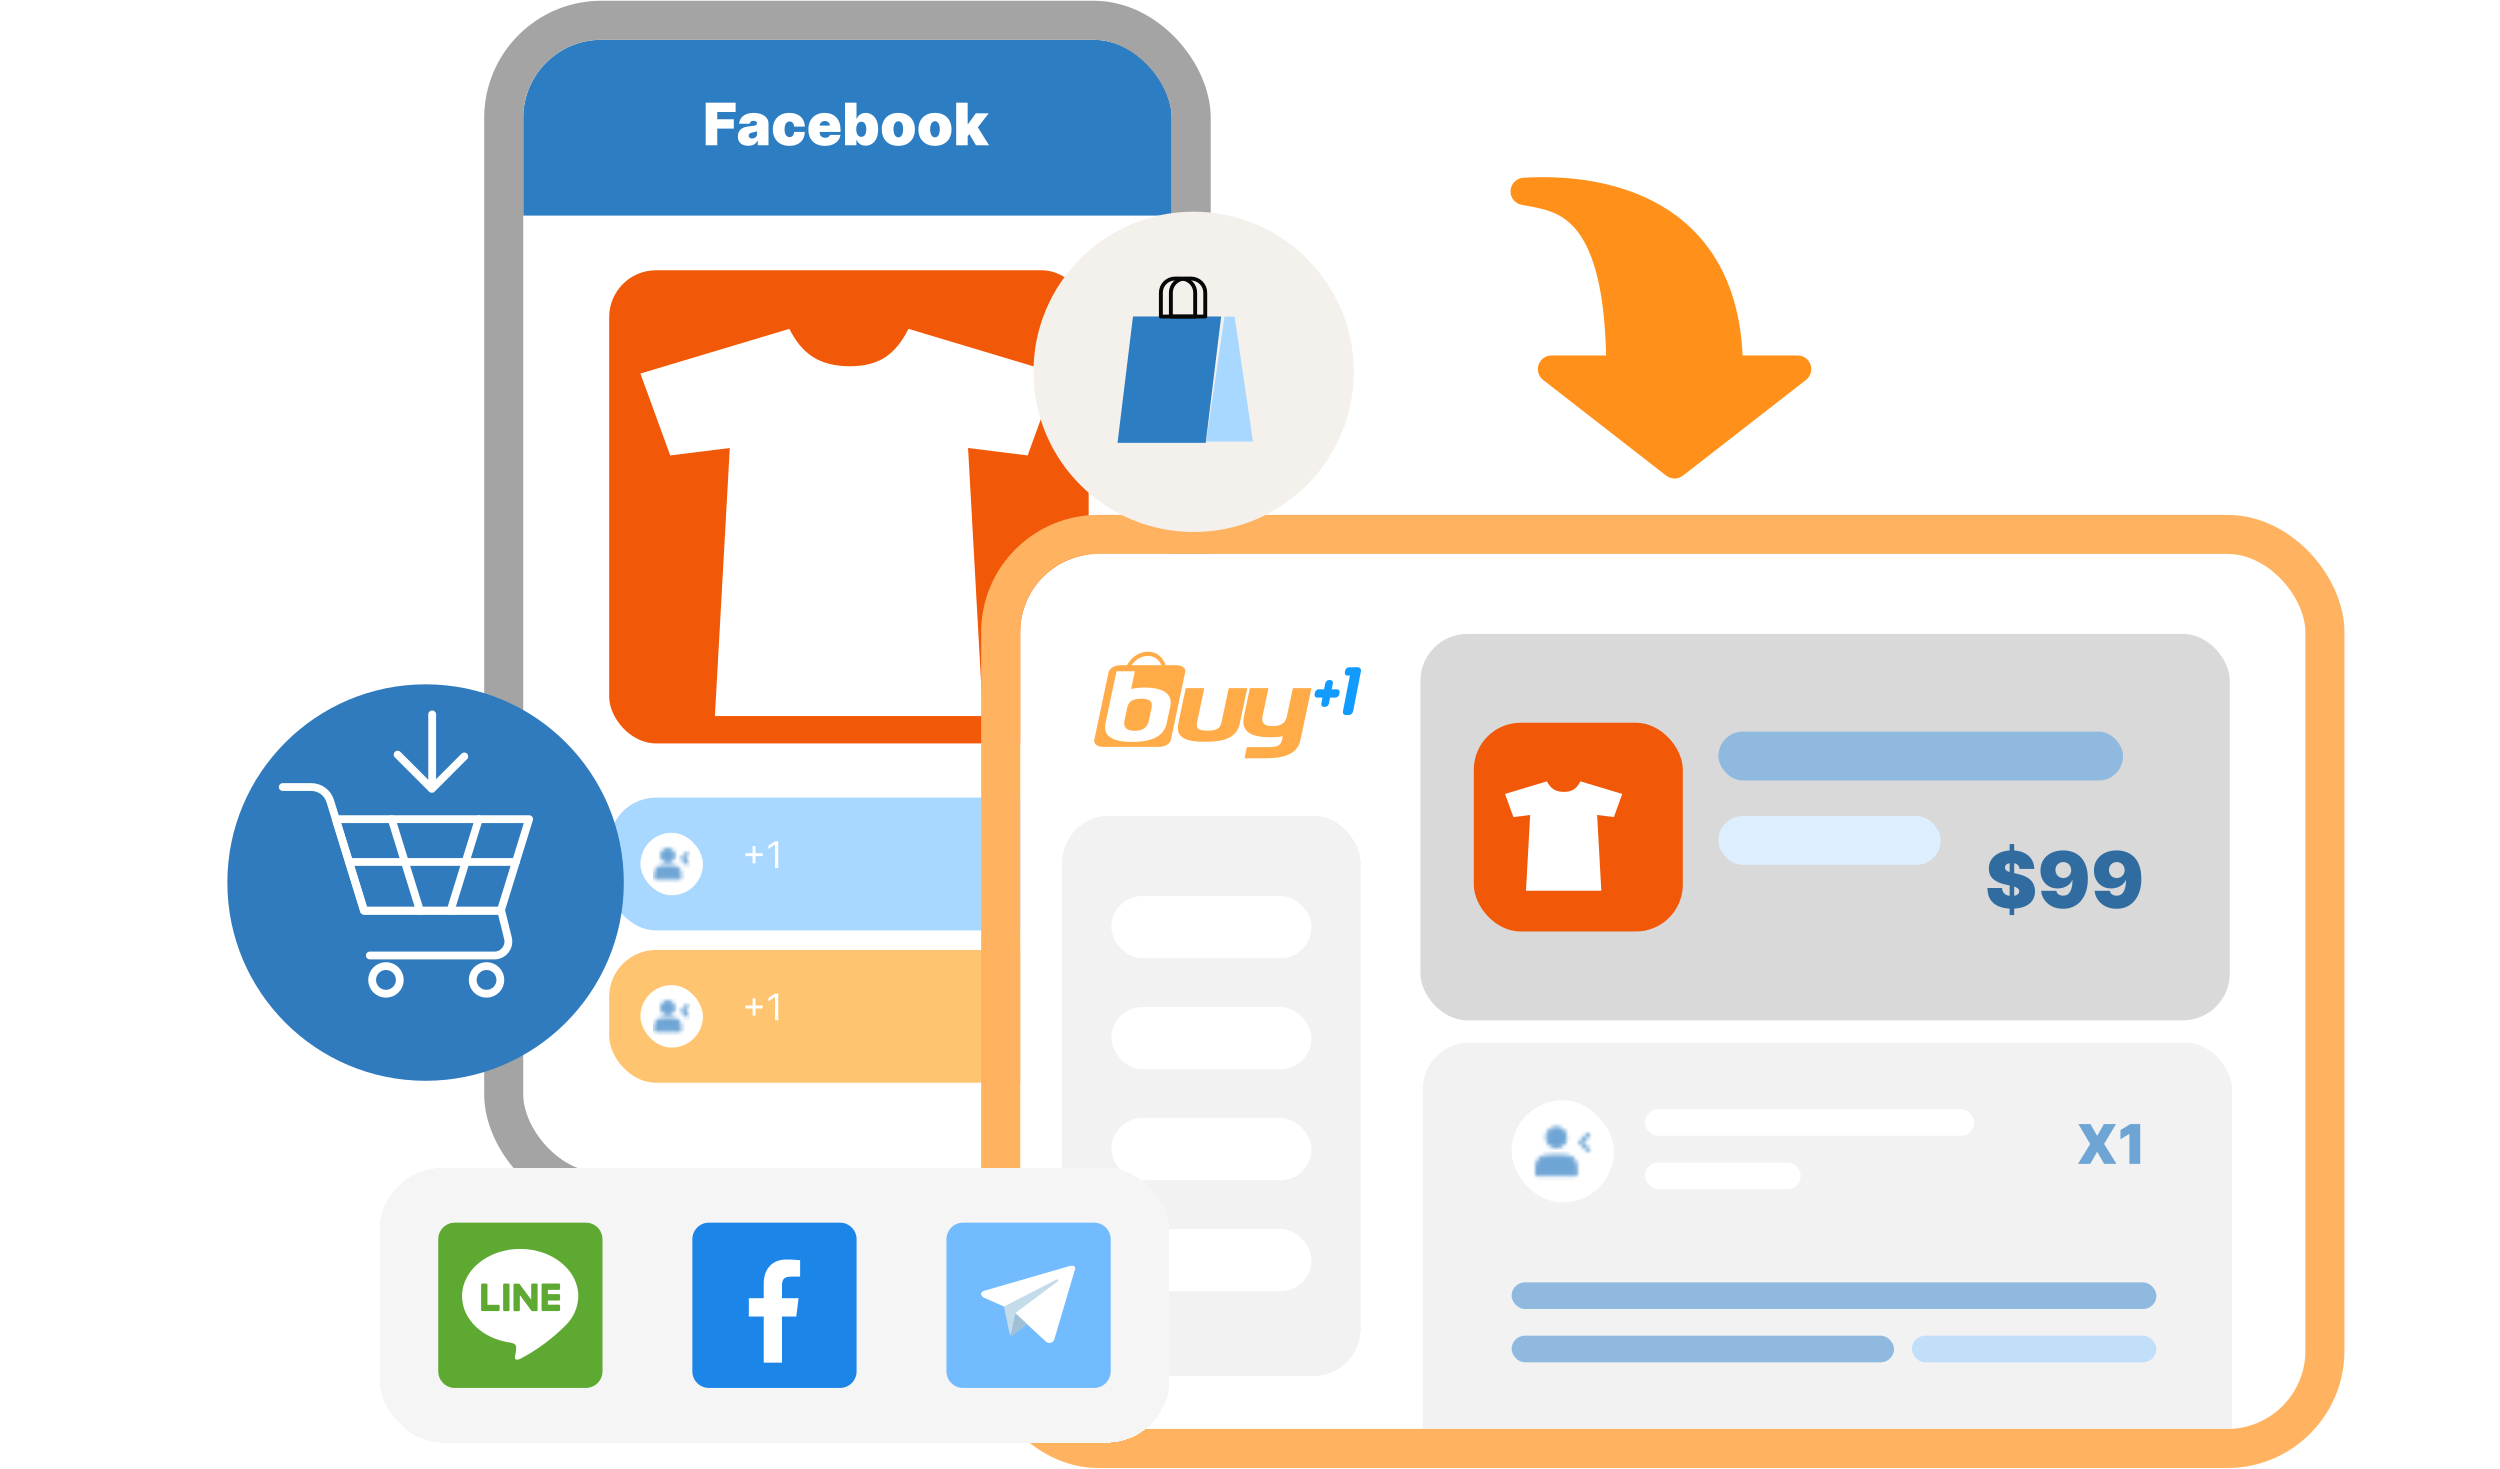 <svg width="640" height="376" viewBox="0 0 640 376" fill="none" xmlns="http://www.w3.org/2000/svg">
<g clip-path="url(#clip0_1_92)">
<path d="M133.95 30.188C133.95 19.142 142.905 10.188 153.95 10.188H279.95C290.996 10.188 299.95 19.142 299.95 30.188V280.188C299.95 291.233 290.996 300.188 279.95 300.188H153.95C142.904 300.188 133.95 291.233 133.95 280.188V30.188Z" fill="white"/>
<g clip-path="url(#clip1_1_92)">
<rect x="155.95" y="69.188" width="122.75" height="121.125" rx="12" fill="#F15807"/>
<g filter="url(#filter0_d_1_92)">
<path d="M270.7 91.625L232.575 80.188C229.242 86.675 225.243 89.772 217.38 89.772C209.634 89.642 205.345 86.621 202.075 80.188L163.95 91.625L171.575 112.594L186.825 110.688L183.013 179.313H251.638L247.825 110.688L263.075 112.594L270.7 91.625Z" fill="white"/>
</g>
</g>
<rect x="155.95" y="204.188" width="117" height="34" rx="12" fill="#A8D7FF"/>
<rect x="163.95" y="213.188" width="16" height="16" rx="8" fill="white"/>
<g clip-path="url(#clip2_1_92)">
<mask id="mask0_1_92" style="mask-type:luminance" maskUnits="userSpaceOnUse" x="167" y="217" width="10" height="9">
<path d="M170.95 220.388C171.134 220.388 171.316 220.351 171.486 220.281C171.655 220.211 171.81 220.108 171.94 219.978C172.07 219.848 172.173 219.693 172.243 219.523C172.314 219.354 172.35 219.171 172.35 218.988C172.35 218.804 172.314 218.622 172.243 218.452C172.173 218.282 172.07 218.128 171.94 217.998C171.81 217.868 171.655 217.765 171.486 217.694C171.316 217.624 171.134 217.588 170.95 217.588C170.579 217.588 170.222 217.735 169.96 217.998C169.697 218.26 169.55 218.616 169.55 218.988C169.55 219.359 169.697 219.715 169.96 219.978C170.222 220.24 170.579 220.388 170.95 220.388Z" fill="white" stroke="white" stroke-linecap="round" stroke-linejoin="round"/>
<path d="M175.95 218.588L174.75 219.788L175.95 220.988" stroke="white" stroke-linecap="round" stroke-linejoin="round"/>
<path d="M167.95 224.548V224.788H173.95V224.548C173.95 223.652 173.95 223.204 173.776 222.861C173.622 222.56 173.378 222.315 173.077 222.162C172.734 221.988 172.286 221.988 171.39 221.988H170.51C169.614 221.988 169.166 221.988 168.824 222.162C168.523 222.315 168.278 222.56 168.125 222.861C167.95 223.204 167.95 223.652 167.95 224.548Z" fill="white" stroke="white" stroke-linecap="round" stroke-linejoin="round"/>
</mask>
<g mask="url(#mask0_1_92)">
<path d="M167.15 216.388H176.75V225.988H167.15V216.388Z" fill="#6EA5D5"/>
</g>
</g>
<path d="M192.668 220.989V216.592H193.414V220.989H192.668ZM190.843 219.163V218.417H195.24V219.163H190.843ZM199.238 215.366V222.188H198.412V216.232H198.372L196.706 217.338V216.498L198.412 215.366H199.238Z" fill="white"/>
<rect x="155.95" y="243.188" width="117" height="34" rx="12" fill="#FFC470"/>
<rect x="163.95" y="252.188" width="16" height="16" rx="8" fill="white"/>
<g clip-path="url(#clip3_1_92)">
<mask id="mask1_1_92" style="mask-type:luminance" maskUnits="userSpaceOnUse" x="167" y="256" width="10" height="9">
<path d="M170.95 259.388C171.134 259.388 171.316 259.351 171.486 259.281C171.655 259.211 171.81 259.108 171.94 258.978C172.07 258.848 172.173 258.693 172.243 258.523C172.314 258.354 172.35 258.171 172.35 257.988C172.35 257.804 172.314 257.622 172.243 257.452C172.173 257.282 172.07 257.128 171.94 256.998C171.81 256.868 171.655 256.765 171.486 256.694C171.316 256.624 171.134 256.588 170.95 256.588C170.579 256.588 170.222 256.735 169.96 256.998C169.697 257.26 169.55 257.616 169.55 257.988C169.55 258.359 169.697 258.715 169.96 258.978C170.222 259.24 170.579 259.388 170.95 259.388Z" fill="white" stroke="white" stroke-linecap="round" stroke-linejoin="round"/>
<path d="M175.95 257.588L174.75 258.788L175.95 259.988" stroke="white" stroke-linecap="round" stroke-linejoin="round"/>
<path d="M167.95 263.548V263.788H173.95V263.548C173.95 262.652 173.95 262.204 173.776 261.861C173.622 261.56 173.378 261.315 173.077 261.162C172.734 260.988 172.286 260.988 171.39 260.988H170.51C169.614 260.988 169.166 260.988 168.824 261.162C168.523 261.315 168.278 261.56 168.125 261.861C167.95 262.204 167.95 262.652 167.95 263.548Z" fill="white" stroke="white" stroke-linecap="round" stroke-linejoin="round"/>
</mask>
<g mask="url(#mask1_1_92)">
<path d="M167.15 255.388H176.75V264.988H167.15V255.388Z" fill="#6EA5D5"/>
</g>
</g>
<path d="M192.668 259.989V255.592H193.414V259.989H192.668ZM190.843 258.163V257.417H195.24V258.163H190.843ZM199.238 254.366V261.188H198.412V255.232H198.372L196.706 256.338V255.498L198.412 254.366H199.238Z" fill="white"/>
<rect x="99.95" y="3.188" width="441" height="52" fill="#2D7DC2"/>
<path d="M180.653 37.188V26.279H188.324V28.665H183.615V30.54H187.855V32.926H183.615V37.188H180.653ZM191.56 37.316C191.038 37.316 190.576 37.23 190.175 37.06C189.777 36.886 189.465 36.623 189.237 36.272C189.01 35.92 188.896 35.472 188.896 34.929C188.896 34.482 188.973 34.1 189.125 33.784C189.278 33.464 189.491 33.203 189.765 33.001C190.038 32.798 190.356 32.644 190.718 32.538C191.084 32.431 191.478 32.362 191.901 32.33C192.359 32.294 192.726 32.252 193.003 32.202C193.284 32.149 193.486 32.076 193.611 31.984C193.735 31.888 193.797 31.762 193.797 31.605V31.584C193.797 31.371 193.715 31.208 193.552 31.094C193.389 30.98 193.179 30.924 192.923 30.924C192.643 30.924 192.414 30.986 192.236 31.11C192.062 31.231 191.957 31.417 191.922 31.669H189.216C189.252 31.172 189.41 30.714 189.69 30.295C189.974 29.872 190.388 29.535 190.931 29.283C191.475 29.027 192.153 28.899 192.966 28.899C193.552 28.899 194.078 28.969 194.543 29.107C195.008 29.242 195.404 29.432 195.731 29.677C196.057 29.919 196.306 30.203 196.476 30.529C196.65 30.852 196.737 31.204 196.737 31.584V37.188H193.989V36.037H193.925C193.761 36.343 193.563 36.589 193.328 36.778C193.097 36.966 192.833 37.102 192.535 37.188C192.24 37.273 191.915 37.316 191.56 37.316ZM192.519 35.462C192.742 35.462 192.952 35.416 193.147 35.323C193.346 35.231 193.508 35.098 193.632 34.924C193.756 34.75 193.818 34.539 193.818 34.29V33.608C193.74 33.64 193.657 33.67 193.568 33.699C193.483 33.727 193.39 33.754 193.291 33.779C193.195 33.803 193.092 33.827 192.982 33.848C192.875 33.869 192.764 33.889 192.646 33.907C192.419 33.942 192.233 34.001 192.087 34.082C191.945 34.16 191.839 34.258 191.767 34.375C191.7 34.489 191.666 34.617 191.666 34.759C191.666 34.986 191.746 35.16 191.906 35.281C192.066 35.401 192.27 35.462 192.519 35.462ZM202.084 37.337C201.196 37.337 200.436 37.161 199.804 36.809C199.172 36.454 198.687 35.961 198.35 35.329C198.013 34.693 197.844 33.956 197.844 33.118C197.844 32.28 198.013 31.545 198.35 30.913C198.687 30.277 199.172 29.784 199.804 29.432C200.436 29.077 201.196 28.899 202.084 28.899C202.887 28.899 203.581 29.045 204.167 29.336C204.756 29.624 205.213 30.032 205.536 30.561C205.859 31.087 206.022 31.705 206.026 32.415H203.298C203.259 31.985 203.135 31.659 202.926 31.435C202.72 31.208 202.453 31.094 202.127 31.094C201.871 31.094 201.647 31.169 201.455 31.318C201.264 31.463 201.115 31.685 201.008 31.984C200.901 32.278 200.848 32.649 200.848 33.097C200.848 33.544 200.901 33.917 201.008 34.215C201.115 34.51 201.264 34.732 201.455 34.881C201.647 35.027 201.871 35.1 202.127 35.1C202.343 35.1 202.535 35.05 202.702 34.95C202.869 34.847 203.004 34.698 203.107 34.503C203.213 34.304 203.277 34.063 203.298 33.779H206.026C206.015 34.499 205.85 35.128 205.53 35.664C205.211 36.197 204.758 36.609 204.172 36.9C203.59 37.191 202.894 37.337 202.084 37.337ZM211.159 37.337C210.286 37.337 209.533 37.17 208.901 36.836C208.272 36.499 207.788 36.016 207.447 35.387C207.109 34.755 206.941 33.999 206.941 33.118C206.941 32.273 207.111 31.534 207.452 30.902C207.793 30.27 208.274 29.778 208.896 29.427C209.517 29.075 210.25 28.899 211.095 28.899C211.713 28.899 212.273 28.995 212.773 29.187C213.274 29.379 213.702 29.658 214.057 30.023C214.412 30.386 214.686 30.826 214.877 31.344C215.069 31.863 215.165 32.447 215.165 33.097V33.779H207.857V32.159H212.459C212.456 31.925 212.395 31.719 212.278 31.541C212.164 31.36 212.01 31.22 211.815 31.121C211.623 31.018 211.404 30.966 211.159 30.966C210.921 30.966 210.703 31.018 210.504 31.121C210.305 31.22 210.146 31.359 210.025 31.536C209.908 31.714 209.845 31.921 209.838 32.159V33.907C209.838 34.169 209.893 34.404 210.003 34.61C210.114 34.816 210.272 34.977 210.478 35.094C210.684 35.212 210.932 35.27 211.223 35.27C211.426 35.27 211.61 35.242 211.777 35.185C211.948 35.128 212.093 35.046 212.214 34.94C212.335 34.83 212.424 34.698 212.48 34.546H215.165C215.073 35.114 214.854 35.608 214.51 36.026C214.165 36.442 213.709 36.765 213.141 36.996C212.576 37.223 211.916 37.337 211.159 37.337ZM216.322 37.188V26.279H219.263V30.433H219.305C219.412 30.157 219.568 29.903 219.774 29.672C219.98 29.437 220.236 29.251 220.541 29.113C220.846 28.97 221.202 28.899 221.606 28.899C222.146 28.899 222.659 29.043 223.146 29.331C223.636 29.619 224.034 30.071 224.339 30.689C224.648 31.307 224.802 32.11 224.802 33.097C224.802 34.041 224.655 34.825 224.36 35.446C224.069 36.067 223.678 36.531 223.188 36.836C222.702 37.142 222.167 37.294 221.585 37.294C221.202 37.294 220.859 37.232 220.557 37.108C220.259 36.98 220.003 36.808 219.79 36.591C219.58 36.371 219.419 36.122 219.305 35.845H219.241V37.188H216.322ZM219.199 33.097C219.199 33.495 219.25 33.839 219.353 34.13C219.46 34.418 219.609 34.642 219.801 34.801C219.996 34.958 220.229 35.036 220.498 35.036C220.768 35.036 220.997 34.959 221.186 34.807C221.377 34.651 221.523 34.428 221.622 34.141C221.725 33.85 221.777 33.502 221.777 33.097C221.777 32.692 221.725 32.346 221.622 32.058C221.523 31.767 221.377 31.545 221.186 31.392C220.997 31.236 220.768 31.158 220.498 31.158C220.229 31.158 219.996 31.236 219.801 31.392C219.609 31.545 219.46 31.767 219.353 32.058C219.25 32.346 219.199 32.692 219.199 33.097ZM229.975 37.337C229.087 37.337 228.327 37.161 227.695 36.809C227.063 36.454 226.578 35.961 226.241 35.329C225.903 34.693 225.735 33.956 225.735 33.118C225.735 32.28 225.903 31.545 226.241 30.913C226.578 30.277 227.063 29.784 227.695 29.432C228.327 29.077 229.087 28.899 229.975 28.899C230.862 28.899 231.622 29.077 232.254 29.432C232.887 29.784 233.371 30.277 233.709 30.913C234.046 31.545 234.215 32.28 234.215 33.118C234.215 33.956 234.046 34.693 233.709 35.329C233.371 35.961 232.887 36.454 232.254 36.809C231.622 37.161 230.862 37.337 229.975 37.337ZM229.996 35.164C230.244 35.164 230.459 35.08 230.64 34.913C230.822 34.746 230.962 34.508 231.061 34.2C231.161 33.891 231.21 33.523 231.21 33.097C231.21 32.667 231.161 32.3 231.061 31.994C230.962 31.685 230.822 31.447 230.64 31.28C230.459 31.113 230.244 31.03 229.996 31.03C229.733 31.03 229.508 31.113 229.319 31.28C229.131 31.447 228.987 31.685 228.888 31.994C228.789 32.3 228.739 32.667 228.739 33.097C228.739 33.523 228.789 33.891 228.888 34.2C228.987 34.508 229.131 34.746 229.319 34.913C229.508 35.08 229.733 35.164 229.996 35.164ZM239.35 37.337C238.462 37.337 237.702 37.161 237.07 36.809C236.438 36.454 235.953 35.961 235.616 35.329C235.278 34.693 235.11 33.956 235.11 33.118C235.11 32.28 235.278 31.545 235.616 30.913C235.953 30.277 236.438 29.784 237.07 29.432C237.702 29.077 238.462 28.899 239.35 28.899C240.237 28.899 240.997 29.077 241.629 29.432C242.262 29.784 242.746 30.277 243.084 30.913C243.421 31.545 243.59 32.28 243.59 33.118C243.59 33.956 243.421 34.693 243.084 35.329C242.746 35.961 242.262 36.454 241.629 36.809C240.997 37.161 240.237 37.337 239.35 37.337ZM239.371 35.164C239.619 35.164 239.834 35.08 240.015 34.913C240.197 34.746 240.337 34.508 240.436 34.2C240.536 33.891 240.585 33.523 240.585 33.097C240.585 32.667 240.536 32.3 240.436 31.994C240.337 31.685 240.197 31.447 240.015 31.28C239.834 31.113 239.619 31.03 239.371 31.03C239.108 31.03 238.883 31.113 238.694 31.28C238.506 31.447 238.362 31.685 238.263 31.994C238.164 32.3 238.114 32.667 238.114 33.097C238.114 33.523 238.164 33.891 238.263 34.2C238.362 34.508 238.506 34.746 238.694 34.913C238.883 35.08 239.108 35.164 239.371 35.164ZM247.425 35.249L247.446 31.755H247.83L249.811 29.006H253.114L249.79 33.289H248.959L247.425 35.249ZM244.783 37.188V26.279H247.723V37.188H244.783ZM249.833 37.188L247.958 33.949L249.875 31.861L253.199 37.188H249.833Z" fill="white"/>
</g>
<rect x="128.95" y="5.188" width="176" height="300" rx="25" stroke="#A4A4A4" stroke-width="10"/>
<g filter="url(#filter1_d_1_92)">
<path d="M99.948 263.684C127.976 263.684 150.696 240.964 150.696 212.936C150.696 184.909 127.976 162.188 99.948 162.188C71.921 162.188 49.2 184.909 49.2 212.936C49.2 240.964 71.921 263.684 99.948 263.684Z" fill="#2F7BBD"/>
<path d="M63.384 188.48H70.669C71.754 188.479 72.811 188.825 73.686 189.467C74.561 190.11 75.207 191.015 75.531 192.051L84.213 220.137H119.306L121.036 227.176C121.166 227.702 121.174 228.252 121.06 228.782C120.946 229.313 120.713 229.81 120.379 230.237C120.044 230.664 119.617 231.01 119.129 231.247C118.641 231.484 118.106 231.608 117.563 231.607H85.677" stroke="white" stroke-width="2" stroke-linecap="round" stroke-linejoin="round"/>
<path d="M84.185 220.149H119.199L126.452 196.7H76.962L84.185 220.149Z" stroke="white" stroke-width="2" stroke-linecap="round" stroke-linejoin="round"/>
<path d="M106.327 220.149L113.579 196.7" stroke="white" stroke-width="2" stroke-linecap="round" stroke-linejoin="round"/>
<path d="M98.509 220.149L91.257 196.7" stroke="white" stroke-width="2" stroke-linecap="round" stroke-linejoin="round"/>
<path d="M80.352 207.662H123.061" stroke="white" stroke-width="2" stroke-linecap="round" stroke-linejoin="round"/>
<path d="M89.806 241.401C91.762 241.401 93.348 239.815 93.348 237.859C93.348 235.903 91.762 234.317 89.806 234.317C87.85 234.317 86.264 235.903 86.264 237.859C86.264 239.815 87.85 241.401 89.806 241.401Z" stroke="white" stroke-width="2" stroke-linecap="round" stroke-linejoin="round"/>
<path d="M115.551 241.401C117.507 241.401 119.093 239.815 119.093 237.859C119.093 235.903 117.507 234.317 115.551 234.317C113.595 234.317 112.009 235.903 112.009 237.859C112.009 239.815 113.595 241.401 115.551 241.401Z" stroke="white" stroke-width="2" stroke-linecap="round" stroke-linejoin="round"/>
<path d="M101.637 169.885V188.009" stroke="white" stroke-width="2" stroke-linecap="round" stroke-linejoin="round"/>
<path d="M92.79 180.187L101.555 188.952L109.856 180.65" stroke="white" stroke-width="2" stroke-linecap="round" stroke-linejoin="round"/>
</g>
<g clip-path="url(#clip4_1_92)">
<path d="M261.177 161.812C261.177 150.767 270.131 141.812 281.177 141.812H570.177C581.222 141.812 590.177 150.767 590.177 161.812V345.812C590.177 356.858 581.222 365.812 570.177 365.812H281.177C270.131 365.812 261.177 356.858 261.177 345.812V161.812Z" fill="white"/>
<path d="M314.557 176.155L312.727 184.809C312.385 186.424 311.6 187.053 309.125 187.053C306.651 187.053 306.128 186.424 306.47 184.809L308.3 176.155H303.556L301.643 185.204C300.857 188.926 303.742 189.907 308.52 189.907C313.298 189.907 316.597 188.926 317.383 185.204L319.301 176.155H314.557Z" fill="#FFAB48"/>
<path d="M330.981 176.155L329.492 183.194C329.131 184.901 328.272 185.882 325.797 185.882C323.323 185.882 322.879 184.901 323.24 183.194L324.729 176.155H319.985L318.462 183.355C317.676 187.077 319.867 188.736 325.192 188.736C326.364 188.736 327.442 188.667 328.409 188.482L328.233 189.321C327.847 191.146 326.481 191.263 324.694 191.263H319.194L318.589 194.117H323.782C327.491 194.117 332.015 193.697 332.918 189.414L335.725 176.155H330.981Z" fill="#FFAB48"/>
<path d="M281.709 187.768L285.151 172.167C285.326 171.641 285.831 171.296 286.385 171.324L290.721 171.54C291.153 171.562 291.567 171.724 291.9 172.001L294.534 174.193C294.807 174.42 295.135 174.571 295.485 174.629L298.712 175.166C299.638 175.32 300.332 176.097 300.381 177.034L300.575 180.722C300.587 180.949 300.56 181.177 300.496 181.396L298.504 188.108C298.324 188.716 297.866 189.202 297.27 189.419L295.218 190.164C295.041 190.228 294.856 190.267 294.668 190.28L286.355 190.833C286.147 190.847 285.939 190.829 285.737 190.778L283.178 190.139C282.127 189.877 281.476 188.826 281.709 187.768Z" fill="white"/>
<path d="M345.325 183.043H344.495C344.002 183.043 343.685 182.604 343.792 182.067L345.769 171.93C345.872 171.393 346.364 170.954 346.853 170.954H347.682C348.175 170.954 348.492 171.393 348.385 171.93L346.408 182.067C346.306 182.604 345.818 183.043 345.325 183.043Z" fill="#129BFF"/>
<path d="M339.248 180.96H338.877C338.443 180.96 338.164 180.574 338.257 180.101L339.262 174.949C339.355 174.476 339.785 174.091 340.219 174.091H340.59C341.024 174.091 341.303 174.476 341.21 174.949L340.204 180.101C340.112 180.574 339.682 180.96 339.248 180.96Z" fill="#129BFF"/>
<path d="M342.929 177.321L342.851 177.726C342.758 178.199 342.329 178.584 341.894 178.584H337.16C336.726 178.584 336.448 178.199 336.54 177.726L336.618 177.321C336.711 176.848 337.141 176.462 337.575 176.462H342.309C342.744 176.462 343.022 176.848 342.929 177.321Z" fill="#129BFF"/>
<path d="M348.298 171.681L348.22 172.086C348.127 172.559 347.698 172.945 347.264 172.945H344.901C344.467 172.945 344.189 172.559 344.282 172.086L344.36 171.681C344.452 171.208 344.882 170.823 345.316 170.823H347.678C348.113 170.823 348.391 171.208 348.298 171.681Z" fill="#129BFF"/>
<path d="M292.101 178.872C290.213 178.872 288.924 179.433 288.558 181.16L287.889 184.321C287.538 185.98 288.094 187.082 290.501 187.082C292.36 187.082 293.697 186.424 294.122 184.438L294.81 181.184C295.176 179.453 294.127 178.872 292.101 178.872ZM292.101 178.872C290.213 178.872 288.924 179.433 288.558 181.16L287.889 184.321C287.538 185.98 288.094 187.082 290.501 187.082C292.36 187.082 293.697 186.424 294.122 184.438L294.81 181.184C295.176 179.453 294.127 178.872 292.101 178.872ZM292.101 178.872C290.213 178.872 288.924 179.433 288.558 181.16L287.889 184.321C287.538 185.98 288.094 187.082 290.501 187.082C292.36 187.082 293.697 186.424 294.122 184.438L294.81 181.184C295.176 179.453 294.127 178.872 292.101 178.872ZM301.194 170.296H298.383C298.197 169.667 297.914 169.086 297.509 168.579C296.606 167.447 295.303 166.827 293.839 166.827C291.652 166.827 289.612 168.262 288.499 170.296H286.772C285.347 170.296 284.009 171.091 283.804 172.062L280.129 189.434C279.924 190.404 280.925 191.2 282.35 191.2H296.777C298.202 191.2 299.535 190.404 299.74 189.434L303.415 172.062C303.62 171.091 302.624 170.296 301.194 170.296ZM293.839 167.915C295.01 167.915 296.045 168.408 296.753 169.296C296.992 169.593 297.167 169.94 297.309 170.296H289.666C290.647 168.876 292.199 167.915 293.839 167.915ZM299.593 180.814L298.69 185.092C297.983 188.438 294.986 189.936 289.866 189.936C284.707 189.936 282.311 188.438 283.019 185.092L285.82 171.852H290.525L289.568 176.389C290.618 176.135 291.672 176.018 292.98 176.018C297.758 176.018 300.267 177.628 299.593 180.814Z" fill="#FFAB48"/>
<rect x="271.992" y="208.899" width="76.273" height="143.269" rx="12" fill="#F2F2F2"/>
<rect x="271.992" y="208.899" width="76.273" height="143.269" rx="12" fill="#F2F2F2"/>
<rect x="271.992" y="208.899" width="76.273" height="143.269" rx="12" fill="#F2F2F2"/>
<rect x="271.992" y="208.899" width="76.273" height="143.269" rx="12" fill="#F2F2F2"/>
<rect x="284.515" y="229.366" width="51.228" height="15.919" rx="7.959" fill="#F2F2F2"/>
<rect x="284.515" y="229.366" width="51.228" height="15.919" rx="7.959" fill="#F2F2F2"/>
<rect x="284.515" y="229.366" width="51.228" height="15.919" rx="7.959" fill="#F2F2F2"/>
<rect x="284.515" y="229.366" width="51.228" height="15.919" rx="7.959" fill="white"/>
<rect x="284.515" y="257.792" width="51.228" height="15.919" rx="7.959" fill="#F2F2F2"/>
<rect x="284.515" y="257.792" width="51.228" height="15.919" rx="7.959" fill="#F2F2F2"/>
<rect x="284.515" y="257.792" width="51.228" height="15.919" rx="7.959" fill="#F2F2F2"/>
<rect x="284.515" y="257.792" width="51.228" height="15.919" rx="7.959" fill="white"/>
<rect x="284.515" y="286.218" width="51.228" height="15.919" rx="7.959" fill="#F2F2F2"/>
<rect x="284.515" y="286.218" width="51.228" height="15.919" rx="7.959" fill="#F2F2F2"/>
<rect x="284.515" y="286.218" width="51.228" height="15.919" rx="7.959" fill="#F2F2F2"/>
<rect x="284.515" y="286.218" width="51.228" height="15.919" rx="7.959" fill="white"/>
<rect x="284.515" y="314.645" width="51.228" height="15.919" rx="7.959" fill="#F2F2F2"/>
<rect x="284.515" y="314.645" width="51.228" height="15.919" rx="7.959" fill="#F2F2F2"/>
<rect x="284.515" y="314.645" width="51.228" height="15.919" rx="7.959" fill="#F2F2F2"/>
<rect x="284.515" y="314.645" width="51.228" height="15.919" rx="7.959" fill="white"/>
<rect x="363.634" y="162.279" width="207.19" height="98.924" rx="12" fill="#D9D9D9"/>
<rect x="364.203" y="266.888" width="207.19" height="133.036" rx="12" fill="#F2F2F2"/>
<rect x="386.971" y="281.67" width="26.183" height="26.152" rx="13.076" fill="white"/>
<g clip-path="url(#clip5_1_92)">
<mask id="mask2_1_92" style="mask-type:luminance" maskUnits="userSpaceOnUse" x="393" y="288" width="15" height="14">
<path d="M398.426 293.439C398.727 293.439 399.025 293.38 399.303 293.265C399.581 293.15 399.833 292.981 400.046 292.768C400.259 292.556 400.427 292.304 400.542 292.026C400.658 291.748 400.717 291.451 400.717 291.15C400.717 290.85 400.658 290.552 400.542 290.275C400.427 289.997 400.259 289.745 400.046 289.532C399.833 289.32 399.581 289.151 399.303 289.036C399.025 288.921 398.727 288.862 398.426 288.862C397.818 288.862 397.235 289.103 396.806 289.532C396.376 289.961 396.135 290.543 396.135 291.15C396.135 291.757 396.376 292.339 396.806 292.768C397.235 293.198 397.818 293.439 398.426 293.439Z" fill="white" stroke="white" stroke-linecap="round" stroke-linejoin="round"/>
<path d="M406.608 290.497L404.645 292.458L406.608 294.419" stroke="white" stroke-linecap="round" stroke-linejoin="round"/>
<path d="M393.517 300.238V300.631H403.335V300.238C403.335 298.774 403.335 298.042 403.05 297.482C402.799 296.99 402.398 296.59 401.906 296.339C401.345 296.054 400.612 296.054 399.146 296.054H397.706C396.24 296.054 395.507 296.054 394.946 296.339C394.454 296.59 394.053 296.99 393.802 297.482C393.517 298.042 393.517 298.774 393.517 300.238Z" fill="white" stroke="white" stroke-linecap="round" stroke-linejoin="round"/>
</mask>
<g mask="url(#mask2_1_92)">
<path d="M392.207 286.901H407.917V302.592H392.207V286.901Z" fill="#6EA5D5"/>
</g>
</g>
<rect x="439.907" y="187.294" width="103.595" height="12.508" rx="6.254" fill="#8FB9DF"/>
<rect x="421.123" y="283.944" width="84.242" height="6.822" rx="3.411" fill="white"/>
<rect x="386.971" y="328.289" width="165.069" height="6.822" rx="3.411" fill="#8FB9DF"/>
<rect x="386.971" y="341.934" width="97.903" height="6.822" rx="3.411" fill="#8FB9DF"/>
<rect x="489.428" y="341.934" width="62.612" height="6.822" rx="3.411" fill="#C2DFF9"/>
<rect x="421.123" y="297.589" width="39.844" height="6.822" rx="3.411" fill="white"/>
<rect x="439.907" y="208.899" width="56.92" height="12.508" rx="6.254" fill="#DDEFFF"/>
<g clip-path="url(#clip6_1_92)">
<rect x="377.295" y="185.02" width="53.505" height="53.442" rx="12" fill="#F15807"/>
<g filter="url(#filter2_d_1_92)">
<path d="M415.295 199.251L404.581 196.02C403.644 197.853 402.52 198.728 400.31 198.728C398.134 198.691 396.928 197.838 396.009 196.02L385.295 199.251L387.438 205.174L391.723 204.636L390.652 224.02H409.938L408.866 204.636L413.152 205.174L415.295 199.251Z" fill="white"/>
</g>
</g>
<path d="M514.462 234.265V216.083H515.627V234.265H514.462ZM516.99 222.447C516.952 221.973 516.775 221.604 516.458 221.339C516.145 221.074 515.669 220.941 515.03 220.941C514.623 220.941 514.289 220.991 514.029 221.09C513.773 221.185 513.584 221.315 513.46 221.481C513.337 221.647 513.273 221.836 513.269 222.049C513.259 222.224 513.29 222.383 513.361 222.525C513.437 222.662 513.555 222.788 513.716 222.901C513.877 223.01 514.083 223.11 514.334 223.2C514.585 223.29 514.883 223.37 515.229 223.441L516.422 223.697C517.227 223.867 517.916 224.092 518.489 224.371C519.062 224.651 519.531 224.98 519.895 225.359C520.26 225.733 520.527 226.154 520.698 226.623C520.873 227.092 520.963 227.603 520.968 228.157C520.963 229.113 520.724 229.923 520.25 230.586C519.777 231.249 519.1 231.753 518.219 232.099C517.343 232.444 516.29 232.617 515.059 232.617C513.794 232.617 512.691 232.43 511.749 232.056C510.811 231.682 510.082 231.107 509.561 230.33C509.045 229.549 508.785 228.55 508.78 227.333H512.53C512.554 227.778 512.665 228.152 512.864 228.455C513.063 228.758 513.342 228.988 513.702 229.144C514.067 229.3 514.5 229.379 515.002 229.379C515.423 229.379 515.776 229.327 516.06 229.222C516.344 229.118 516.559 228.974 516.706 228.789C516.853 228.604 516.929 228.394 516.934 228.157C516.929 227.934 516.855 227.74 516.713 227.575C516.576 227.404 516.349 227.253 516.032 227.12C515.714 226.983 515.286 226.855 514.746 226.737L513.297 226.424C512.009 226.145 510.994 225.678 510.25 225.025C509.512 224.367 509.145 223.47 509.149 222.333C509.145 221.41 509.391 220.603 509.888 219.911C510.39 219.215 511.084 218.673 511.969 218.285C512.859 217.897 513.88 217.702 515.03 217.702C516.204 217.702 517.22 217.899 518.077 218.292C518.934 218.685 519.594 219.239 520.059 219.954C520.527 220.664 520.764 221.495 520.769 222.447H516.99ZM528.18 217.702C529.027 217.702 529.83 217.837 530.588 218.107C531.345 218.372 532.015 218.791 532.598 219.364C533.185 219.937 533.644 220.685 533.975 221.609C534.312 222.527 534.482 223.64 534.487 224.947C534.492 226.14 534.342 227.212 534.039 228.164C533.741 229.111 533.313 229.918 532.754 230.586C532.2 231.254 531.532 231.765 530.751 232.12C529.974 232.47 529.108 232.646 528.152 232.646C527.077 232.646 526.132 232.44 525.318 232.028C524.503 231.616 523.855 231.062 523.372 230.366C522.889 229.67 522.607 228.896 522.527 228.043H526.419C526.513 228.484 526.722 228.803 527.044 229.002C527.366 229.196 527.735 229.293 528.152 229.293C528.985 229.293 529.593 228.934 529.977 228.214C530.365 227.489 530.562 226.523 530.566 225.316H530.481C530.296 225.761 530.017 226.142 529.643 226.46C529.269 226.777 528.833 227.021 528.336 227.191C527.839 227.362 527.313 227.447 526.759 227.447C525.884 227.447 525.117 227.25 524.458 226.857C523.8 226.46 523.286 225.917 522.917 225.231C522.548 224.54 522.361 223.754 522.356 222.873C522.351 221.841 522.595 220.936 523.088 220.16C523.58 219.383 524.264 218.78 525.14 218.349C526.016 217.918 527.029 217.702 528.18 217.702ZM528.208 220.685C527.815 220.685 527.465 220.775 527.157 220.955C526.854 221.135 526.615 221.379 526.44 221.687C526.269 221.995 526.187 222.343 526.191 222.731C526.196 223.119 526.284 223.467 526.454 223.775C526.629 224.083 526.866 224.327 527.164 224.506C527.467 224.686 527.815 224.776 528.208 224.776C528.497 224.776 528.765 224.727 529.011 224.627C529.257 224.523 529.47 224.379 529.65 224.194C529.835 224.005 529.977 223.787 530.076 223.541C530.18 223.29 530.23 223.02 530.225 222.731C530.221 222.343 530.131 221.995 529.956 221.687C529.78 221.379 529.541 221.135 529.238 220.955C528.935 220.775 528.592 220.685 528.208 220.685ZM541.871 217.702C542.719 217.702 543.521 217.837 544.279 218.107C545.037 218.372 545.707 218.791 546.289 219.364C546.876 219.937 547.335 220.685 547.667 221.609C548.003 222.527 548.173 223.64 548.178 224.947C548.183 226.14 548.034 227.212 547.731 228.164C547.432 229.111 547.004 229.918 546.445 230.586C545.891 231.254 545.224 231.765 544.442 232.12C543.666 232.47 542.799 232.646 541.843 232.646C540.768 232.646 539.824 232.44 539.009 232.028C538.195 231.616 537.546 231.062 537.063 230.366C536.58 229.67 536.298 228.896 536.218 228.043H540.11C540.205 228.484 540.413 228.803 540.735 229.002C541.057 229.196 541.426 229.293 541.843 229.293C542.676 229.293 543.285 228.934 543.668 228.214C544.056 227.489 544.253 226.523 544.258 225.316H544.172C543.988 225.761 543.708 226.142 543.334 226.46C542.96 226.777 542.525 227.021 542.028 227.191C541.53 227.362 541.005 227.447 540.451 227.447C539.575 227.447 538.808 227.25 538.15 226.857C537.492 226.46 536.978 225.917 536.609 225.231C536.239 224.54 536.052 223.754 536.047 222.873C536.043 221.841 536.287 220.936 536.779 220.16C537.271 219.383 537.956 218.78 538.832 218.349C539.708 217.918 540.721 217.702 541.871 217.702ZM541.9 220.685C541.507 220.685 541.156 220.775 540.849 220.955C540.546 221.135 540.306 221.379 540.131 221.687C539.961 221.995 539.878 222.343 539.883 222.731C539.887 223.119 539.975 223.467 540.146 223.775C540.321 224.083 540.557 224.327 540.856 224.506C541.159 224.686 541.507 224.776 541.9 224.776C542.189 224.776 542.456 224.727 542.702 224.627C542.949 224.523 543.162 224.379 543.342 224.194C543.526 224.005 543.668 223.787 543.768 223.541C543.872 223.29 543.922 223.02 543.917 222.731C543.912 222.343 543.822 221.995 543.647 221.687C543.472 221.379 543.233 221.135 542.93 220.955C542.627 220.775 542.283 220.685 541.9 220.685Z" fill="#306CA0"/>
<path d="M535.168 287.762L536.839 290.725H536.918L538.608 287.762H541.691L538.648 292.853L541.81 297.944H538.648L536.918 294.921H536.839L535.108 297.944H531.966L535.089 292.853L532.066 287.762H535.168ZM547.894 287.762V297.944H545.13V290.308H545.07L542.843 291.64V289.294L545.349 287.762H547.894Z" fill="#6EA5D5"/>
</g>
<rect x="256.177" y="136.812" width="339" height="234" rx="25" stroke="#FFB361" stroke-width="10"/>
<g filter="url(#filter3_d_1_92)">
<path d="M316.575 127.188C339.219 127.188 357.575 108.831 357.575 86.188C357.575 63.544 339.219 45.188 316.575 45.188C293.932 45.188 275.575 63.544 275.575 86.188C275.575 108.831 293.932 127.188 316.575 127.188Z" fill="#F4F1ED"/>
<path d="M321.078 104.746H299.123L302.908 73.822H324.863L321.078 104.746Z" fill="#F4F1ED"/>
<path d="M331.763 104.049H319.763L324.473 72.049H327.056L331.763 104.049Z" fill="#A8D7FF"/>
<path d="M323.619 72.017L319.658 104.37H297.085L301.043 72.017H323.619Z" fill="#2D7DC2"/>
<path d="M314.363 62.312H315.923C316.399 62.312 316.87 62.405 317.309 62.587C317.749 62.769 318.148 63.036 318.484 63.372C318.82 63.708 319.087 64.108 319.269 64.547C319.451 64.986 319.544 65.457 319.544 65.933V72.033H310.742V65.933C310.742 64.972 311.124 64.051 311.803 63.372C312.482 62.693 313.403 62.312 314.363 62.312Z" stroke="#070707" stroke-linecap="round" stroke-linejoin="round"/>
<path d="M311.782 62.312H313.342C313.817 62.312 314.288 62.405 314.728 62.587C315.167 62.769 315.566 63.036 315.902 63.372C316.239 63.708 316.505 64.108 316.687 64.547C316.869 64.986 316.963 65.457 316.963 65.933V72.033H308.184V65.933C308.184 64.976 308.562 64.059 309.236 63.38C309.91 62.702 310.825 62.318 311.782 62.312Z" stroke="#070707" stroke-linecap="round" stroke-linejoin="round"/>
</g>
<path fill-rule="evenodd" clip-rule="evenodd" d="M460.188 91C460.918 90.999 461.63 91.227 462.224 91.651C462.818 92.075 463.265 92.674 463.502 93.364C463.739 94.055 463.754 94.802 463.545 95.501C463.336 96.201 462.914 96.817 462.337 97.265L430.837 121.765C430.223 122.243 429.467 122.502 428.688 122.502C427.91 122.502 427.154 122.243 426.539 121.765L395.039 97.265C394.463 96.817 394.04 96.201 393.831 95.501C393.623 94.802 393.638 94.055 393.875 93.364C394.111 92.674 394.558 92.075 395.152 91.651C395.746 91.227 396.458 90.999 397.188 91L411.153 91C410.761 72.174 407.188 63.13 403.303 58.587C399.61 54.267 395.267 53.477 390.717 52.654L389.544 52.441C388.705 52.283 387.953 51.825 387.428 51.152C386.903 50.479 386.642 49.637 386.695 48.785C386.747 47.933 387.109 47.13 387.713 46.526C388.316 45.922 389.119 45.56 389.971 45.507C399.589 44.908 413.526 45.808 425.185 52.602C436.5 59.196 445.201 71.071 446.111 91L460.188 91Z" fill="#FF911A"/>
<g filter="url(#filter4_d_1_92)">
<rect x="91.189" y="291" width="202.152" height="70.314" rx="16" fill="#F5F5F5" shape-rendering="crispEdges"/>
<path d="M143.997 305H110.431C108.088 305 106.188 306.912 106.188 309.269V343.044C106.188 345.402 108.088 347.313 110.431 347.313H143.997C146.34 347.313 148.239 345.402 148.239 343.044V309.269C148.239 306.912 146.34 305 143.997 305Z" fill="#5DA931"/>
<path d="M142.049 323.8C142.049 317.141 135.373 311.723 127.167 311.723C118.961 311.723 112.284 317.141 112.284 323.8C112.284 329.77 117.578 334.77 124.735 335.717C125.22 335.82 125.88 336.035 126.046 336.451C126.162 336.89 126.178 337.349 126.093 337.795C126.093 337.795 125.919 338.844 125.881 339.069C125.817 339.445 125.582 340.541 127.171 339.871C131.484 337.601 135.427 334.688 138.864 331.232C140.854 329.264 141.999 326.598 142.054 323.8" fill="white"/>
<path d="M124.143 320.583H123.094C123.018 320.583 122.944 320.613 122.89 320.668C122.835 320.722 122.805 320.795 122.805 320.872V327.356C122.805 327.433 122.835 327.507 122.89 327.561C122.944 327.615 123.018 327.646 123.094 327.646H124.143C124.22 327.646 124.293 327.615 124.348 327.561C124.402 327.507 124.433 327.433 124.433 327.356V320.868C124.433 320.792 124.402 320.718 124.348 320.664C124.293 320.609 124.22 320.579 124.143 320.579" fill="#5DA931"/>
<path d="M131.327 320.583H130.279C130.241 320.583 130.203 320.59 130.168 320.604C130.132 320.619 130.1 320.64 130.073 320.667C130.046 320.694 130.025 320.726 130.01 320.761C129.996 320.796 129.988 320.834 129.988 320.872V324.724L127.017 320.711L126.994 320.682L126.977 320.664L126.962 320.651L126.954 320.644L126.939 320.635H126.93L126.915 320.626H126.905L126.89 320.618H126.88L126.862 320.612H126.853H126.836H126.824H125.74C125.702 320.611 125.664 320.619 125.629 320.633C125.594 320.648 125.562 320.669 125.535 320.696C125.507 320.723 125.486 320.755 125.471 320.79C125.457 320.825 125.449 320.863 125.449 320.901V327.385C125.449 327.423 125.457 327.461 125.471 327.496C125.486 327.531 125.507 327.563 125.535 327.59C125.562 327.617 125.594 327.638 125.629 327.653C125.664 327.667 125.702 327.675 125.74 327.675H126.789C126.866 327.675 126.939 327.644 126.994 327.59C127.048 327.535 127.078 327.462 127.078 327.385V323.534L130.054 327.553C130.074 327.58 130.098 327.604 130.127 327.623L130.144 327.634H130.153L130.166 327.641H130.181H130.19L130.209 327.647C130.234 327.653 130.259 327.656 130.284 327.656H131.333C131.41 327.656 131.483 327.626 131.538 327.571C131.592 327.517 131.622 327.443 131.622 327.367V320.868C131.622 320.792 131.592 320.718 131.538 320.664C131.483 320.609 131.41 320.579 131.333 320.579" fill="#5DA931"/>
<path d="M121.626 326.022H118.79V320.868C118.79 320.792 118.759 320.718 118.705 320.664C118.651 320.609 118.577 320.579 118.5 320.579H117.452C117.375 320.579 117.301 320.609 117.247 320.664C117.193 320.718 117.162 320.792 117.162 320.868V327.352C117.162 327.427 117.191 327.499 117.243 327.553C117.297 327.604 117.369 327.633 117.444 327.633H121.614C121.691 327.633 121.765 327.602 121.819 327.548C121.874 327.493 121.904 327.42 121.904 327.343V326.294C121.904 326.218 121.874 326.144 121.819 326.09C121.765 326.035 121.691 326.005 121.614 326.005" fill="#5DA931"/>
<path d="M137.093 322.207C137.131 322.207 137.168 322.199 137.204 322.184C137.239 322.17 137.27 322.149 137.297 322.122C137.324 322.095 137.345 322.063 137.36 322.028C137.374 321.993 137.381 321.955 137.381 321.917V320.868C137.381 320.83 137.374 320.793 137.36 320.758C137.345 320.723 137.324 320.691 137.297 320.664C137.27 320.637 137.239 320.615 137.204 320.601C137.168 320.586 137.131 320.579 137.093 320.579H132.921C132.846 320.579 132.774 320.608 132.721 320.66C132.669 320.714 132.64 320.786 132.641 320.861V327.344C132.64 327.419 132.669 327.491 132.721 327.545C132.774 327.597 132.845 327.626 132.92 327.626H137.092C137.13 327.626 137.167 327.619 137.202 327.604C137.237 327.589 137.269 327.568 137.296 327.541C137.323 327.514 137.344 327.482 137.358 327.447C137.373 327.412 137.38 327.374 137.38 327.336V326.288C137.38 326.25 137.373 326.212 137.358 326.177C137.344 326.142 137.323 326.11 137.296 326.083C137.269 326.056 137.237 326.035 137.202 326.02C137.167 326.006 137.13 325.998 137.092 325.998H134.255V324.931H137.092C137.13 324.931 137.167 324.924 137.202 324.909C137.237 324.895 137.269 324.873 137.296 324.846C137.323 324.82 137.344 324.788 137.358 324.752C137.373 324.717 137.38 324.68 137.38 324.642V323.593C137.38 323.555 137.373 323.518 137.358 323.482C137.344 323.447 137.323 323.415 137.296 323.389C137.269 323.362 137.237 323.34 137.202 323.326C137.167 323.311 137.13 323.304 137.092 323.304H134.255V322.208L137.093 322.207Z" fill="#5DA931"/>
<path d="M209.047 305H175.482C173.138 305 171.239 306.912 171.239 309.27V343.044C171.239 345.402 173.138 347.314 175.482 347.314H209.047C211.391 347.314 213.29 345.402 213.29 343.044V309.27C213.29 306.912 211.391 305 209.047 305Z" fill="#1C85E8"/>
<path d="M196.432 318.817H198.829V314.617C197.669 314.489 196.503 314.426 195.337 314.431C191.881 314.431 189.514 316.618 189.514 320.638V324.337H185.701V329.033H189.514V340.848H194.19V329.034H197.849L198.43 324.338H194.189V321.103C194.19 319.746 194.553 318.817 196.432 318.817Z" fill="white"/>
<path d="M274.098 305H240.533C238.189 305 236.29 306.912 236.29 309.269V343.044C236.29 345.402 238.189 347.313 240.533 347.313H274.098C276.442 347.313 278.341 345.402 278.341 343.044V309.269C278.341 306.912 276.442 305 274.098 305Z" fill="#73BBFF"/>
<path d="M269.244 316.811L263.853 335.054C263.763 335.226 263.638 335.377 263.485 335.497C263.332 335.617 263.156 335.702 262.967 335.749C262.778 335.795 262.582 335.8 262.391 335.765C262.201 335.729 262.019 335.654 261.86 335.543L253.953 328.242L250.998 326.463L245.952 324.233C245.952 324.233 245.18 323.876 245.159 323.256C245.139 322.635 246.149 322.385 246.149 322.385L267.589 316.166C267.589 316.166 269.358 315.574 269.244 316.811Z" fill="white"/>
<path d="M252.781 333.828C252.781 333.828 252.537 333.781 252.316 332.774C252.095 331.766 250.998 326.467 250.998 326.467L264.226 319.677C264.226 319.677 264.987 319.31 264.921 319.74C264.921 319.74 265.043 319.829 264.623 320.156C264.203 320.482 253.996 328.095 253.996 328.095" fill="#C4DCEA"/>
<path d="M256.984 331.045L253.338 333.803C253.255 333.853 253.16 333.881 253.063 333.886C252.966 333.89 252.869 333.87 252.781 333.828L253.948 328.189" fill="#A1C0D8"/>
</g>
<defs>
<filter id="filter0_d_1_92" x="151.95" y="72.188" width="130.75" height="123.125" filterUnits="userSpaceOnUse" color-interpolation-filters="sRGB">
<feFlood flood-opacity="0" result="BackgroundImageFix"/>
<feColorMatrix in="SourceAlpha" type="matrix" values="0 0 0 0 0 0 0 0 0 0 0 0 0 0 0 0 0 0 127 0" result="hardAlpha"/>
<feOffset dy="4"/>
<feGaussianBlur stdDeviation="6"/>
<feComposite in2="hardAlpha" operator="out"/>
<feColorMatrix type="matrix" values="0 0 0 0 0 0 0 0 0 0 0 0 0 0 0 0 0 0 0.1 0"/>
<feBlend mode="normal" in2="BackgroundImageFix" result="effect1_dropShadow_1_92"/>
<feBlend mode="normal" in="SourceGraphic" in2="effect1_dropShadow_1_92" result="shape"/>
</filter>
<filter id="filter1_d_1_92" x="49.2" y="162.188" width="110.496" height="114.496" filterUnits="userSpaceOnUse" color-interpolation-filters="sRGB">
<feFlood flood-opacity="0" result="BackgroundImageFix"/>
<feColorMatrix in="SourceAlpha" type="matrix" values="0 0 0 0 0 0 0 0 0 0 0 0 0 0 0 0 0 0 127 0" result="hardAlpha"/>
<feOffset dx="9" dy="13"/>
<feComposite in2="hardAlpha" operator="out"/>
<feColorMatrix type="matrix" values="0 0 0 0 0 0 0 0 0 0 0 0 0 0 0 0 0 0 0.25 0"/>
<feBlend mode="normal" in2="BackgroundImageFix" result="effect1_dropShadow_1_92"/>
<feBlend mode="normal" in="SourceGraphic" in2="effect1_dropShadow_1_92" result="shape"/>
</filter>
<filter id="filter2_d_1_92" x="373.295" y="188.02" width="54" height="52" filterUnits="userSpaceOnUse" color-interpolation-filters="sRGB">
<feFlood flood-opacity="0" result="BackgroundImageFix"/>
<feColorMatrix in="SourceAlpha" type="matrix" values="0 0 0 0 0 0 0 0 0 0 0 0 0 0 0 0 0 0 127 0" result="hardAlpha"/>
<feOffset dy="4"/>
<feGaussianBlur stdDeviation="6"/>
<feComposite in2="hardAlpha" operator="out"/>
<feColorMatrix type="matrix" values="0 0 0 0 0 0 0 0 0 0 0 0 0 0 0 0 0 0 0.1 0"/>
<feBlend mode="normal" in2="BackgroundImageFix" result="effect1_dropShadow_1_92"/>
<feBlend mode="normal" in="SourceGraphic" in2="effect1_dropShadow_1_92" result="shape"/>
</filter>
<filter id="filter3_d_1_92" x="264.575" y="45.188" width="93" height="91" filterUnits="userSpaceOnUse" color-interpolation-filters="sRGB">
<feFlood flood-opacity="0" result="BackgroundImageFix"/>
<feColorMatrix in="SourceAlpha" type="matrix" values="0 0 0 0 0 0 0 0 0 0 0 0 0 0 0 0 0 0 127 0" result="hardAlpha"/>
<feOffset dx="-11" dy="9"/>
<feComposite in2="hardAlpha" operator="out"/>
<feColorMatrix type="matrix" values="0 0 0 0 0 0 0 0 0 0 0 0 0 0 0 0 0 0 0.25 0"/>
<feBlend mode="normal" in2="BackgroundImageFix" result="effect1_dropShadow_1_92"/>
<feBlend mode="normal" in="SourceGraphic" in2="effect1_dropShadow_1_92" result="shape"/>
</filter>
<filter id="filter4_d_1_92" x="91.189" y="291" width="208.152" height="78.314" filterUnits="userSpaceOnUse" color-interpolation-filters="sRGB">
<feFlood flood-opacity="0" result="BackgroundImageFix"/>
<feColorMatrix in="SourceAlpha" type="matrix" values="0 0 0 0 0 0 0 0 0 0 0 0 0 0 0 0 0 0 127 0" result="hardAlpha"/>
<feOffset dx="6" dy="8"/>
<feComposite in2="hardAlpha" operator="out"/>
<feColorMatrix type="matrix" values="0 0 0 0 0 0 0 0 0 0 0 0 0 0 0 0 0 0 0.25 0"/>
<feBlend mode="normal" in2="BackgroundImageFix" result="effect1_dropShadow_1_92"/>
<feBlend mode="normal" in="SourceGraphic" in2="effect1_dropShadow_1_92" result="shape"/>
</filter>
<clipPath id="clip0_1_92">
<rect x="133.95" y="10.188" width="166" height="290" rx="20" fill="white"/>
</clipPath>
<clipPath id="clip1_1_92">
<rect x="155.95" y="69.188" width="122.75" height="121.125" rx="12" fill="white"/>
</clipPath>
<clipPath id="clip2_1_92">
<rect width="9.6" height="9.6" fill="white" transform="translate(167.15 216.388)"/>
</clipPath>
<clipPath id="clip3_1_92">
<rect width="9.6" height="9.6" fill="white" transform="translate(167.15 255.388)"/>
</clipPath>
<clipPath id="clip4_1_92">
<rect x="261.177" y="141.812" width="329" height="224" rx="20" fill="white"/>
</clipPath>
<clipPath id="clip5_1_92">
<rect width="15.71" height="15.691" fill="white" transform="translate(392.207 286.901)"/>
</clipPath>
<clipPath id="clip6_1_92">
<rect x="377.295" y="185.02" width="53.505" height="53.442" rx="12" fill="white"/>
</clipPath>
</defs>
</svg>
